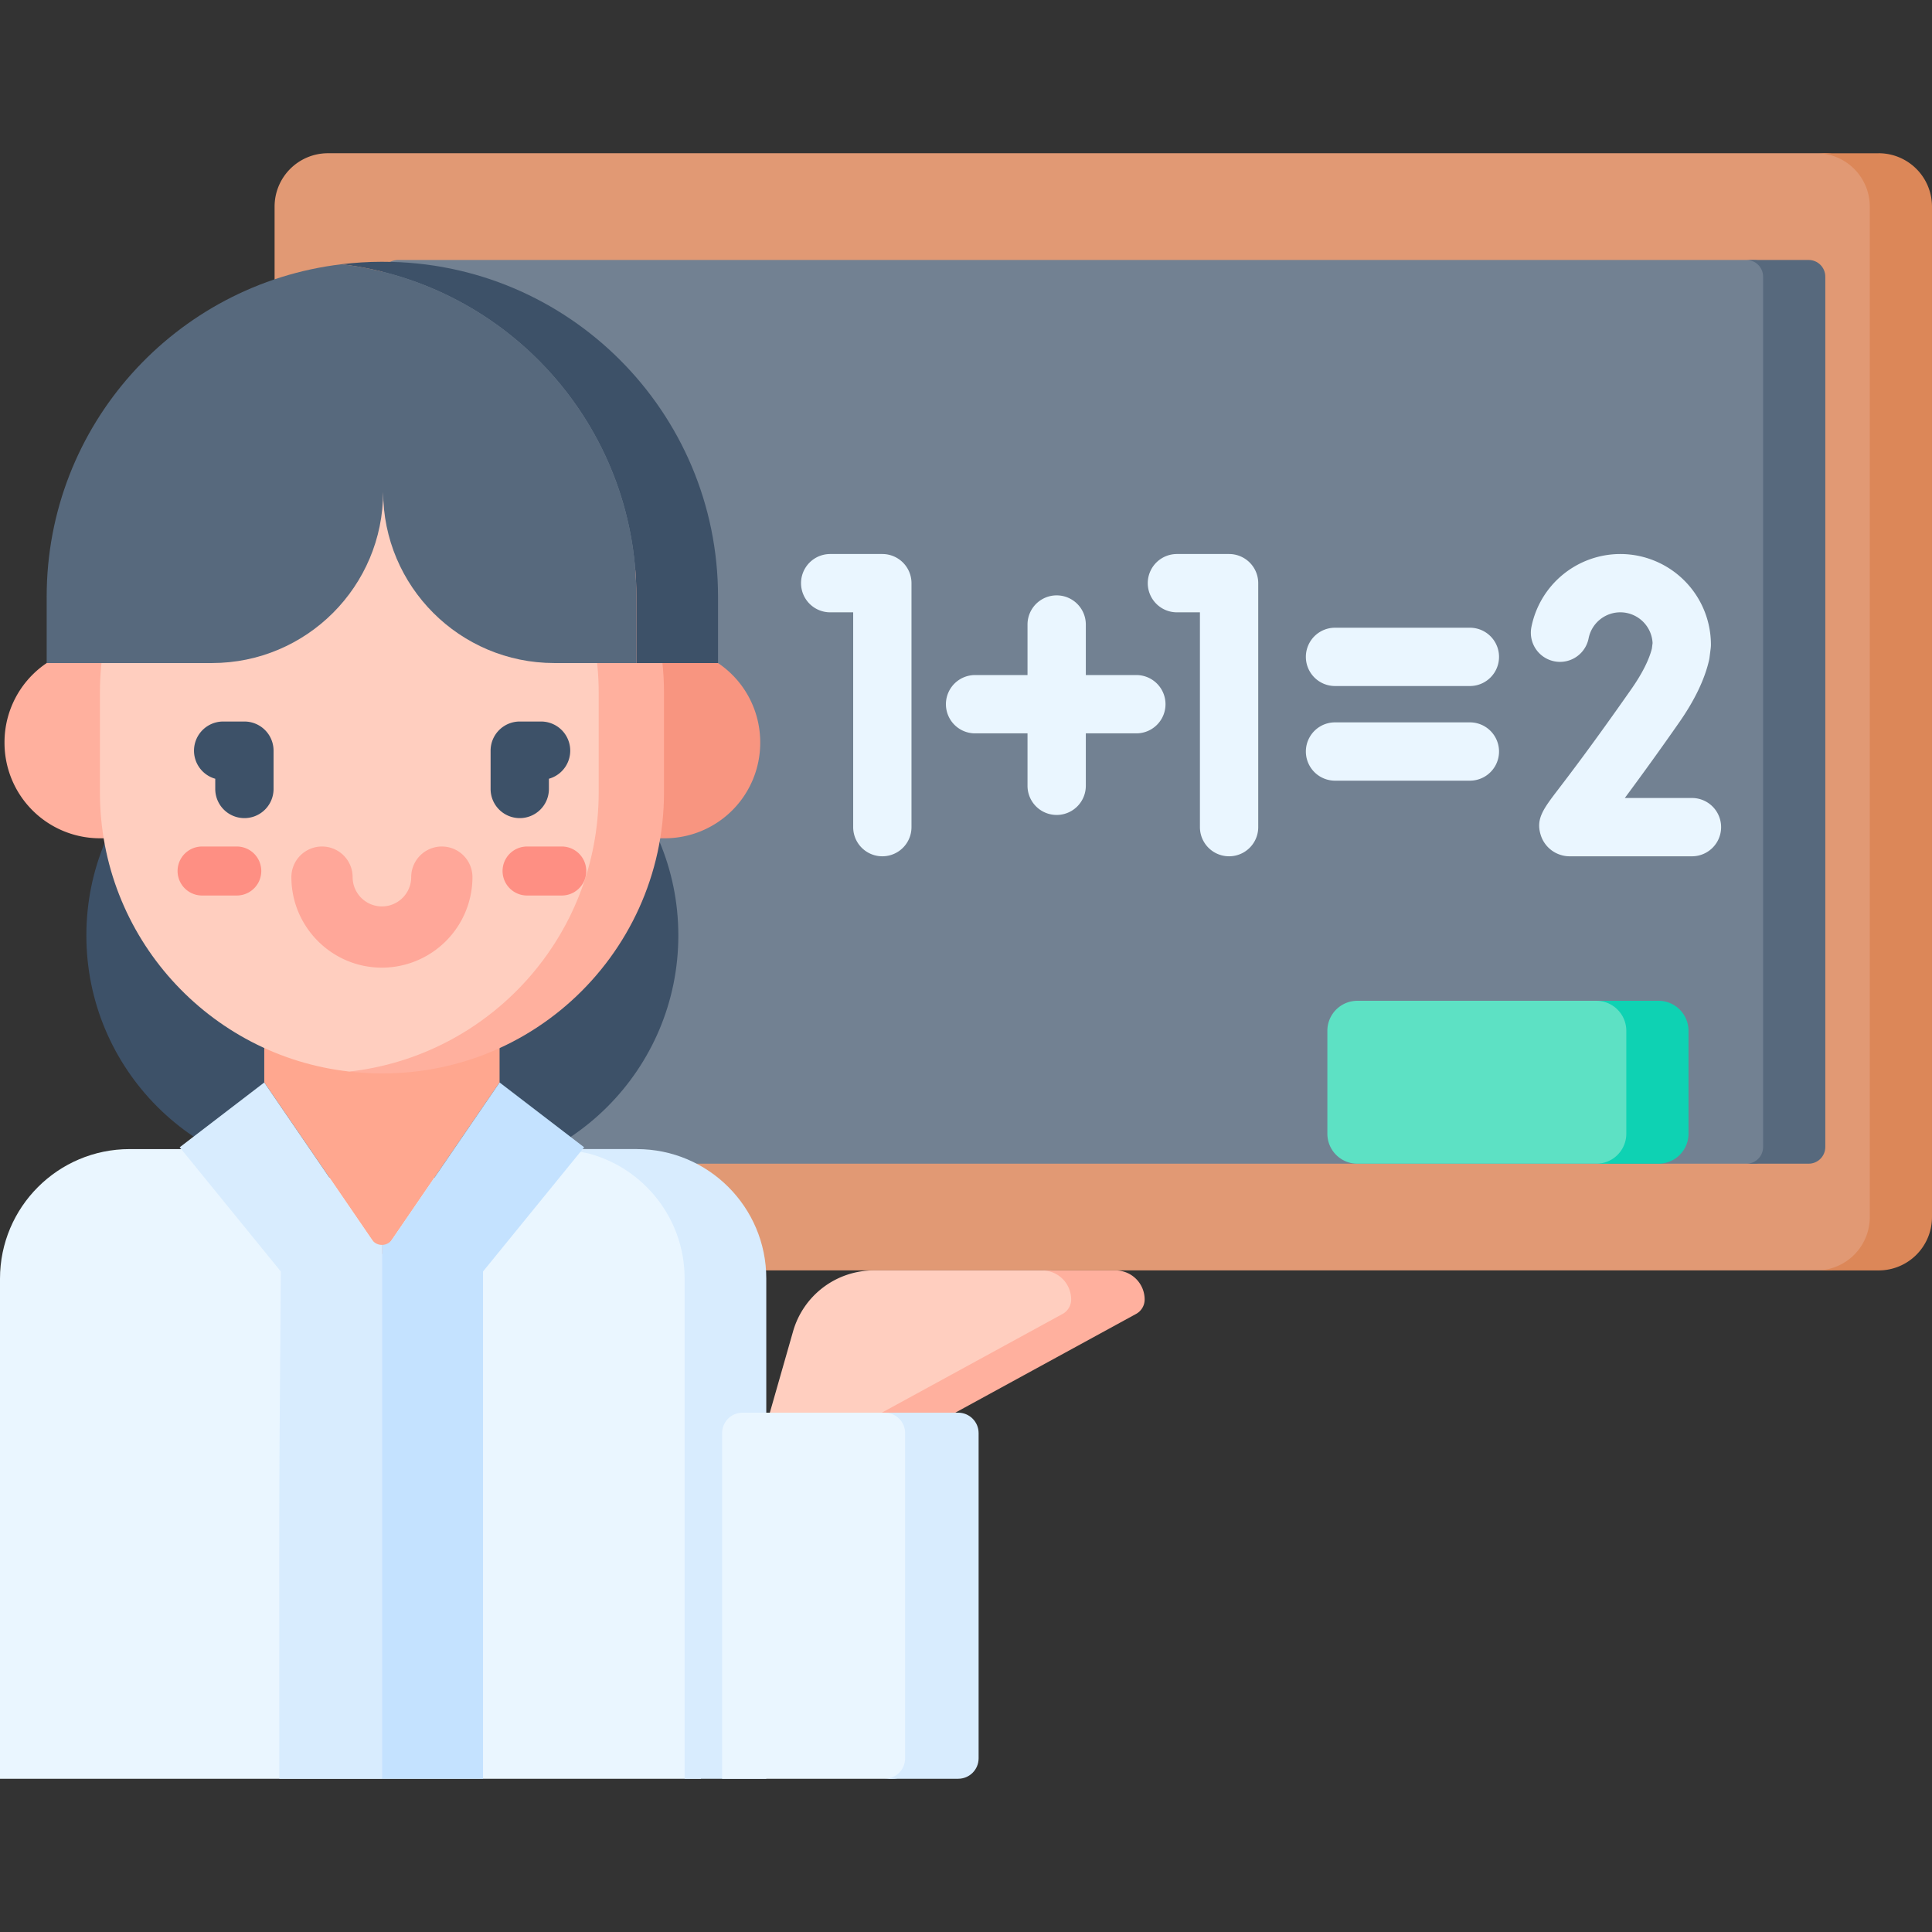 <svg xmlns="http://www.w3.org/2000/svg" width="150" height="150" fill="none"><rect width="100%" height="100%" fill="#333333" stroke="none"/><g clip-path="url(#clip0_450_11652)"><path d="M145.774 94.492V16.04a4.143 4.143 0 00-4.142-4.143h4.225H25.462a4.143 4.143 0 00-4.143 4.143v78.45a4.143 4.143 0 004.143 4.144h116.17a4.142 4.142 0 004.142-4.143z" fill="#E19974"></path><path d="M145.857 11.898h-4.829a4.142 4.142 0 014.142 4.143v78.45a4.142 4.142 0 01-4.142 4.144h4.829a4.142 4.142 0 004.142-4.143V16.04a4.142 4.142 0 00-4.142-4.143z" fill="#DC8758"></path><path d="M136.194 90.35c.715 0 1.295-.58 1.295-1.295V21.478c0-.715-.58-1.294-1.295-1.294H30.899c-.715 0-1.294.58-1.294 1.294v67.577c0 .714.579 1.294 1.294 1.294H140.42h-4.226z" fill="#728192"></path><path d="M49.443 90.59v-1.375H10.065C4.506 89.215 0 93.72 0 99.28v38.822h54.422V99.265c0-3.7-2.001-6.93-4.979-8.675z" fill="#EAF6FF"></path><path d="M49.443 89.215h-5.471l1.72.338c4.296 1.142 7.462 5.057 7.462 9.712v38.837h6.34V99.265c0-5.55-4.5-10.05-10.05-10.05z" fill="#D8ECFE"></path><path d="M25.512 53.821h8.347c10.387 0 18.807 8.42 18.807 18.807 0 10.387-8.42 18.808-18.807 18.808h-8.347c-10.387 0-18.807-8.42-18.807-18.808 0-10.386 8.42-18.807 18.807-18.807z" fill="#3D5168"></path><path d="M40.968 50.219h10.645a7.41 7.41 0 017.41 7.41v.045a7.41 7.41 0 01-7.41 7.41H40.968V50.22z" fill="#F89580"></path><path d="M18.403 65.084H7.76a7.41 7.41 0 01-7.41-7.41v-.045a7.41 7.41 0 017.41-7.41h10.644v14.865z" fill="#FFB09E"></path><path d="M29.652 62.645v-.005h-9.135v21.395l9.135 13.345v.006l9.135-13.345V62.646h-9.135z" fill="#FFA78F"></path><path d="M37.502 138.102V98.718l7.85-9.644-6.565-5.032-8.35 12.198a.944.944 0 01-.785.414v41.448h7.85z" fill="#C4E2FF"></path><path d="M29.653 96.654a.944.944 0 01-.785-.414l-8.35-12.198-6.565 5.032 7.85 9.644c-.144 19.91-.117 11.367-.117 39.384h7.967V96.654z" fill="#D8ECFE"></path><path d="M70.907 136.517v-25.252c0-.875-.709-1.585-1.584-1.585H57.649c-.875 0-1.585.709-1.585 1.585v26.837h13.258c.876 0 1.585-.71 1.585-1.585z" fill="#EAF6FF"></path><path d="M69.097 109.679l14.038-7.668c.409-.223.663-.651.663-1.117a2.26 2.26 0 00-2.261-2.26H67.845a6.523 6.523 0 00-6.271 4.731l-1.804 6.314h14.4-5.073z" fill="#FFCEBF"></path><path d="M86.61 98.635h-5.706a2.26 2.26 0 012.26 2.26c0 .466-.254.894-.662 1.117l-14.038 7.668h5.705l14.038-7.668c.409-.223.663-.651.663-1.117a2.26 2.26 0 00-2.26-2.26z" fill="#FFB09E"></path><path d="M74.394 109.68h-5.706c.876 0 1.585.709 1.585 1.585v25.252c0 .875-.71 1.585-1.585 1.585h5.706c.875 0 1.585-.71 1.585-1.585v-25.252c0-.875-.71-1.585-1.585-1.585z" fill="#D8ECFE"></path><path d="M47.749 61.515V53.78c0-12.54-10.49-21.681-20.63-21.681C16.226 33.322 7.758 42.56 7.758 53.779v7.736c0 11.22 8.468 20.458 19.361 21.681 10.106 0 20.63-9.102 20.63-21.68z" fill="#FFCEBF"></path><path d="M27.12 32.099C38.013 33.322 46.482 42.56 46.482 53.78v7.736c0 11.22-8.469 20.457-19.362 21.68 13.381 1.504 24.433-8.895 24.433-21.68V53.78c0-12.808-11.074-23.183-24.433-21.681z" fill="#FFB09E"></path><path d="M29.652 75.128c-3.876 0-7.029-3.153-7.029-7.028a2.377 2.377 0 114.755 0 2.276 2.276 0 002.274 2.274 2.276 2.276 0 002.274-2.274 2.377 2.377 0 114.755 0 7.037 7.037 0 01-7.03 7.028z" fill="#FFA799"></path><path d="M43.615 65.723h-2.694a1.902 1.902 0 000 3.804h2.694a1.902 1.902 0 000-3.804zm-27.925 0h2.694a1.902 1.902 0 010 3.804h-2.695a1.902 1.902 0 010-3.804z" fill="#FE8F83"></path><path d="M29.747 20.324h-.122c-1.053 0-2.089.07-3.109.191 12.893 1.538 22.892 12.503 22.892 25.81v5.154h6.34v-5.154c0-14.36-11.642-26-26.001-26z" fill="#3D5168"></path><path d="M26.516 20.516C13.623 22.053 3.624 33.018 3.624 46.325v5.154h12.828c7.343 0 13.295-5.952 13.295-13.295 0 7.343 5.952 13.295 13.294 13.295h6.367v-5.154c0-13.307-9.999-24.272-22.892-25.81z" fill="#57697D"></path><path d="M40.354 63.518a2.263 2.263 0 01-2.264-2.263v-2.973a2.263 2.263 0 012.264-2.263h1.652a2.263 2.263 0 01.611 4.443v.793a2.263 2.263 0 01-2.263 2.263zm-21.379 0a2.263 2.263 0 01-2.263-2.263v-.793a2.264 2.264 0 01.611-4.443h1.652a2.263 2.263 0 012.264 2.263v2.973a2.263 2.263 0 01-2.264 2.263z" fill="#3D5168"></path><path d="M114.121 48.736h-10.47a2.263 2.263 0 100 4.527h10.47a2.263 2.263 0 000-4.527zm0 7.348h-10.47a2.263 2.263 0 100 4.527h10.47a2.263 2.263 0 000-4.527zM88.226 52.41h-3.923v-3.922a2.263 2.263 0 10-4.527 0v3.923h-4.071a2.263 2.263 0 100 4.527h4.071v4.071a2.263 2.263 0 104.527 0v-4.071h3.923a2.263 2.263 0 100-4.527zm-19.721-9.396h-4.049a2.263 2.263 0 100 4.527h1.785v16.678a2.263 2.263 0 104.527 0V45.277a2.263 2.263 0 00-2.263-2.263zm62.858 18.942h-5.213a243.92 243.92 0 004.202-5.839c1.203-1.718 1.988-3.345 2.333-4.835.018-.074.031-.15.041-.225l.092-.721a2.28 2.28 0 00.018-.287 7.043 7.043 0 00-7.035-7.035 7.048 7.048 0 00-6.904 5.674 2.263 2.263 0 104.442.872 2.511 2.511 0 012.462-2.02 2.512 2.512 0 012.505 2.388l-.055.432c-.23.901-.77 1.964-1.608 3.161-2.952 4.218-4.713 6.524-5.66 7.764-1.164 1.524-1.748 2.29-1.365 3.535a2.346 2.346 0 001.526 1.547c.231.077.472.116.716.116h9.503a2.263 2.263 0 000-4.527zM95.426 43.014h-4.05a2.263 2.263 0 100 4.527h1.786v16.678a2.263 2.263 0 104.527 0V45.277a2.263 2.263 0 00-2.263-2.263z" fill="#EAF6FF"></path><path d="M140.421 20.184h-4.829c.715 0 1.294.58 1.294 1.294v67.577c0 .714-.579 1.294-1.294 1.294h4.829c.715 0 1.294-.58 1.294-1.294V21.478c0-.715-.579-1.294-1.294-1.294z" fill="#57697D"></path><path d="M124.54 90.35a2.33 2.33 0 002.33-2.331v-7.988a2.33 2.33 0 00-2.33-2.33h-19.154a2.33 2.33 0 00-2.33 2.33v7.988a2.33 2.33 0 002.33 2.33h23.379-4.225z" fill="#5DE1C4"></path><path d="M128.765 77.701h-4.829a2.33 2.33 0 012.33 2.33v7.988a2.33 2.33 0 01-2.33 2.33h4.829a2.33 2.33 0 002.33-2.33V80.03a2.33 2.33 0 00-2.33-2.33z" fill="#0ED2B3"></path></g><defs><clipPath id="clip0_450_11652"><path fill="#fff" d="M0 0h150v150H0z"></path></clipPath></defs></svg>